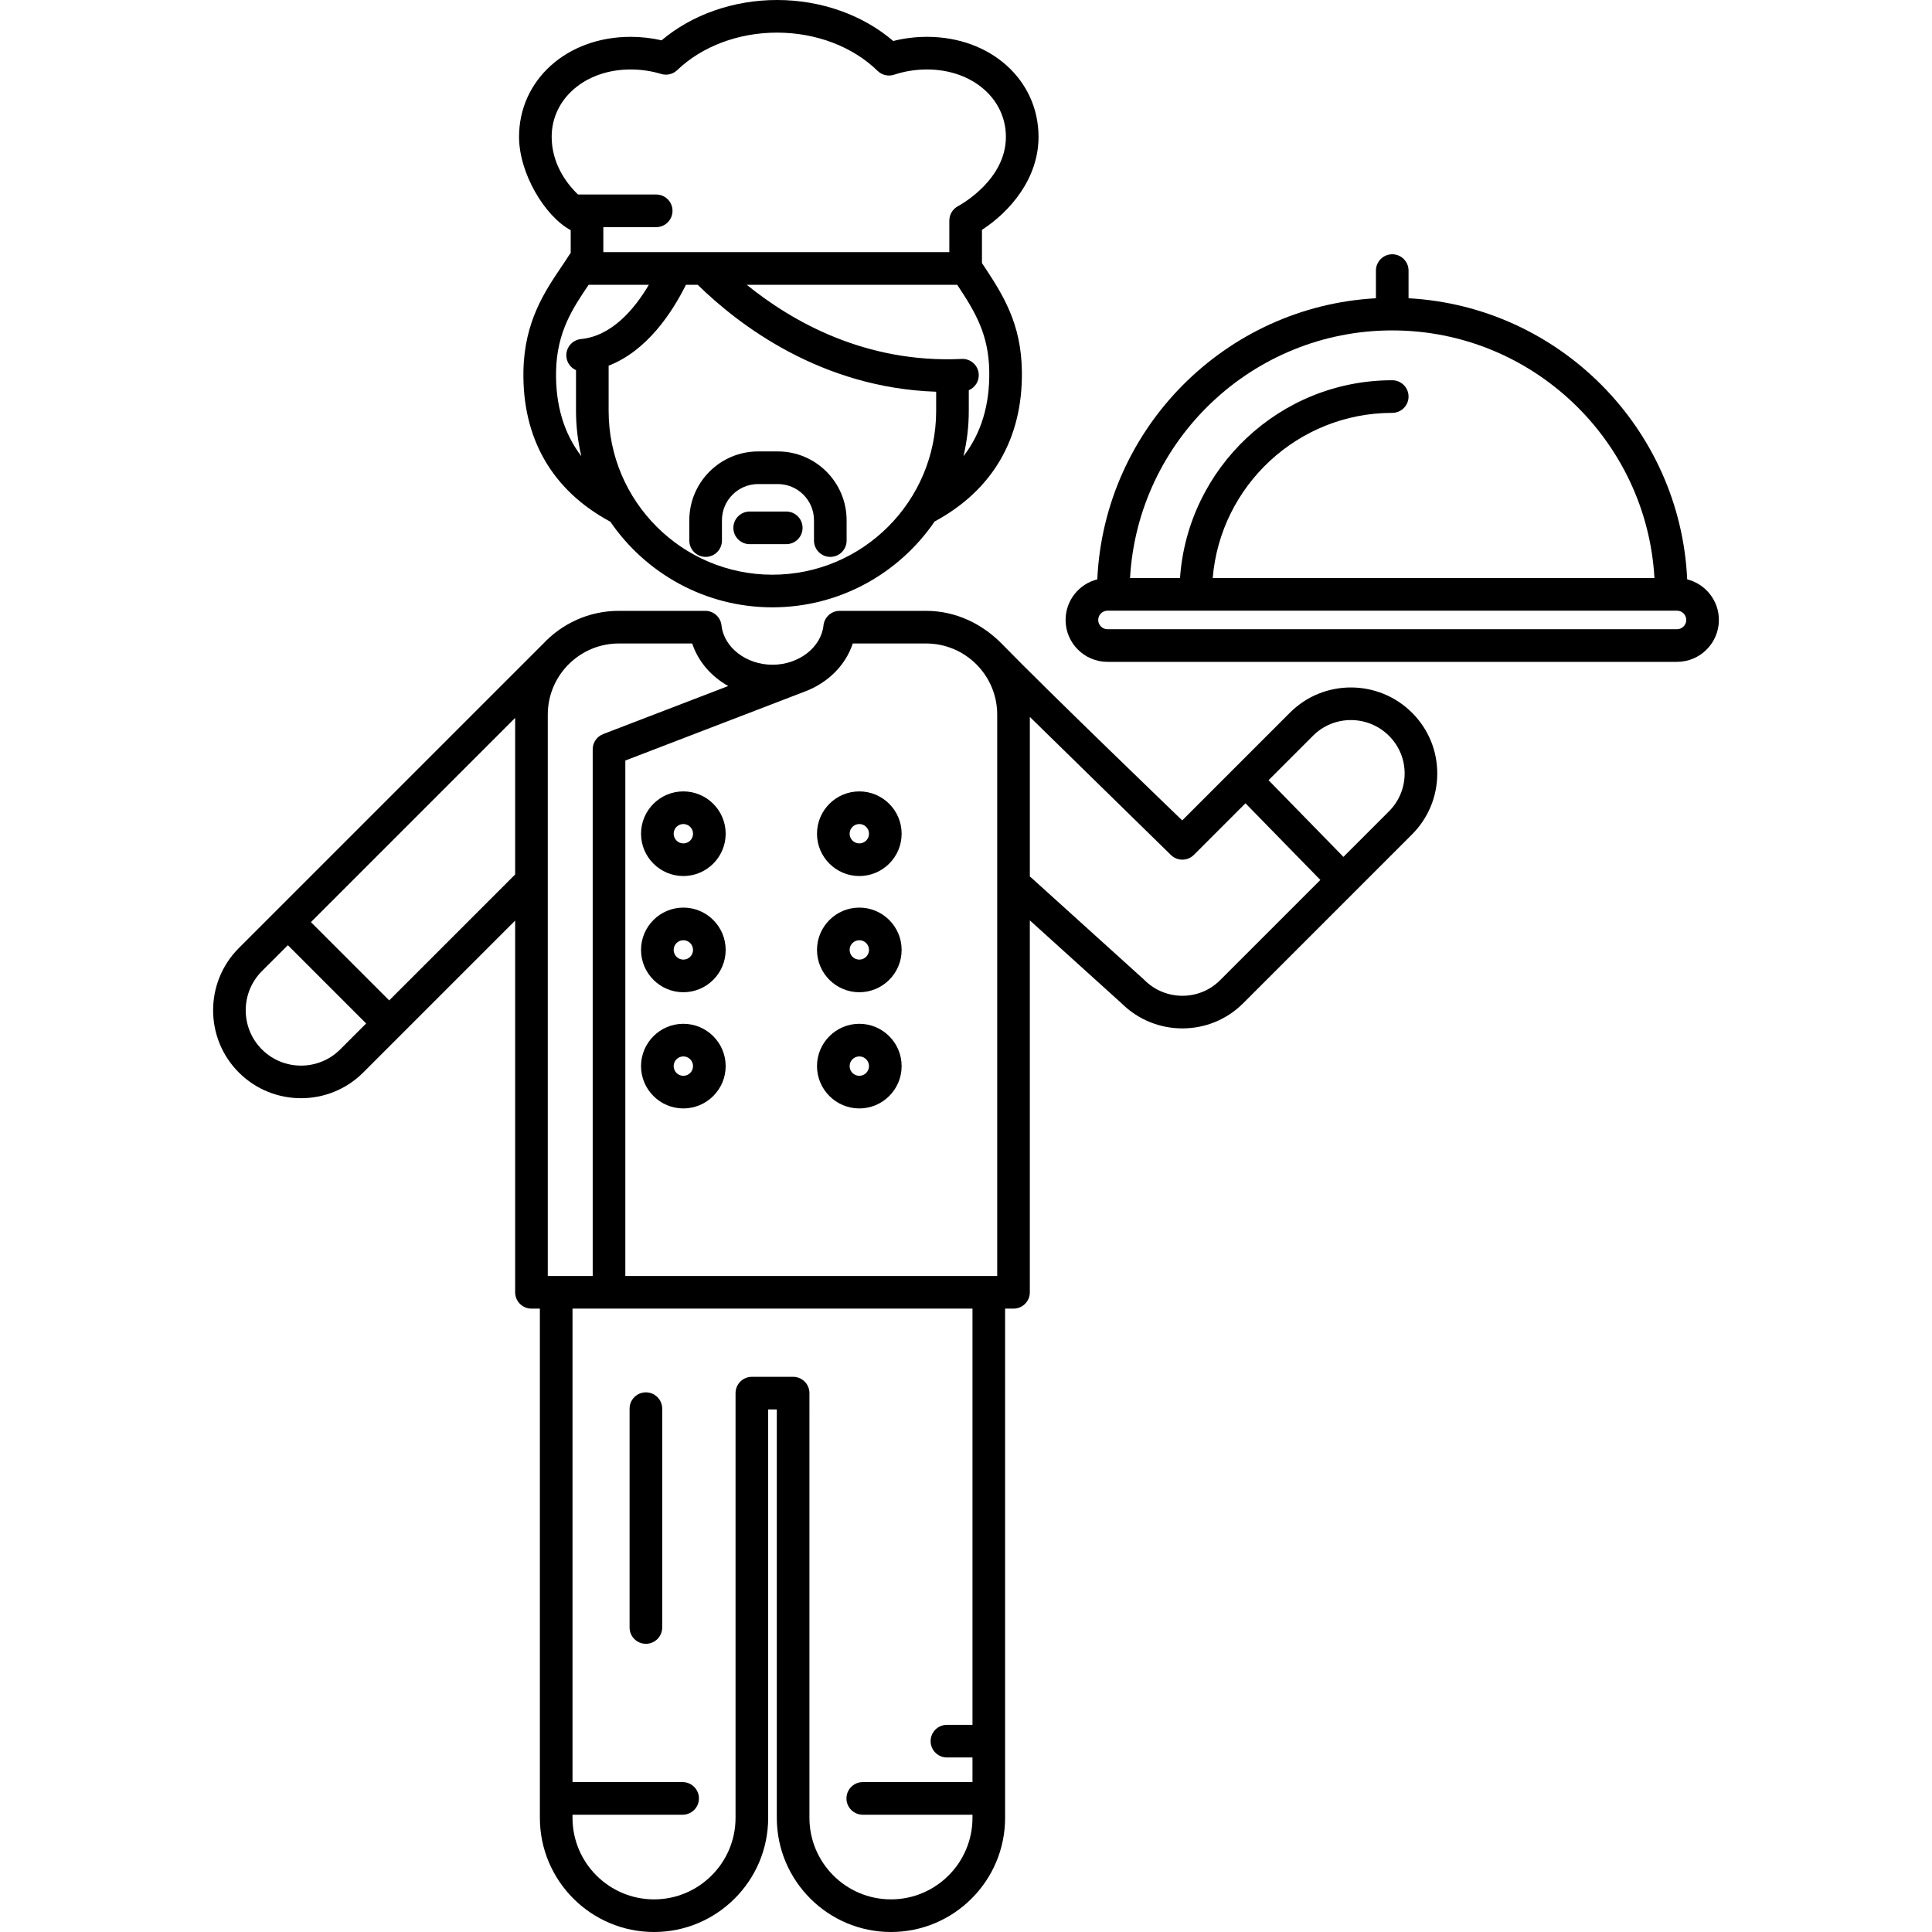<?xml version="1.0" encoding="iso-8859-1"?>
<!-- Uploaded to: SVG Repo, www.svgrepo.com, Generator: SVG Repo Mixer Tools -->
<!DOCTYPE svg PUBLIC "-//W3C//DTD SVG 1.1//EN" "http://www.w3.org/Graphics/SVG/1.1/DTD/svg11.dtd">
<svg fill="#000000" height="800px" width="800px" version="1.1" id="Capa_1" xmlns="http://www.w3.org/2000/svg" xmlns:xlink="http://www.w3.org/1999/xlink" 
	 viewBox="0 0 503.306 503.306" xml:space="preserve">
<g>
	<path d="M148.675,59.969v5.942c-0.112,0.138-0.231,0.269-0.329,0.424c-0.649,1.036-1.373,2.108-2.139,3.243
		c-4.269,6.328-9.584,14.204-9.845,26.952c-0.361,17.645,7.471,31.234,22.631,39.375c9.227,13.46,24.71,22.311,42.225,22.311
		c17.536,0,33.036-8.873,42.259-22.362c15.107-8.145,22.977-21.644,22.736-39.12c-0.171-12.48-4.854-19.898-10.404-28.204V59.88
		c7.231-4.68,14.738-13.293,14.738-24.223c0-14.857-12.488-26.061-29.048-26.061c-3.001,0-5.951,0.364-8.801,1.084
		C224.75,3.866,213.863,0,202.42,0c-11.323,0-22.139,3.803-30.07,10.505c-2.626-0.604-5.335-0.909-8.084-0.909
		c-16.56,0-29.048,11.204-29.048,26.061C135.217,45.028,141.803,56.24,148.675,59.969z M144.861,96.703
		c0.21-10.244,4.37-16.409,8.393-22.372c0.032-0.048,0.063-0.093,0.095-0.141h15.688c-3.732,6.313-9.634,13.347-17.671,14.135
		c-2.336,0.229-4.044,2.308-3.814,4.644c0.154,1.575,1.156,2.853,2.505,3.456v10.627c0,4.056,0.489,7.999,1.385,11.785
		C146.899,112.899,144.68,105.507,144.861,96.703z M201.218,149.716c-23.524,0-42.663-19.138-42.663-42.663v-11.79
		c10.042-3.893,16.584-13.911,20.14-21.073h3.065c10.818,10.585,32.207,26.866,62.119,27.857v5.006
		C243.88,130.578,224.742,149.716,201.218,149.716z M250.991,118.854c0.898-3.791,1.389-7.738,1.389-11.8v-5.401
		c1.592-0.674,2.681-2.274,2.594-4.103c-0.112-2.344-2.085-4.164-4.447-4.043c-24.938,1.176-44.053-9.645-55.995-19.316h54.835
		c4.829,7.269,8.217,13.043,8.348,22.66C257.834,105.588,255.568,112.937,250.991,118.854z M164.265,18.096
		c2.742,0,5.425,0.394,7.973,1.172c1.466,0.449,3.069,0.069,4.181-0.996c6.482-6.21,15.96-9.772,26.001-9.772
		c10.167,0,19.719,3.633,26.205,9.968c1.137,1.111,2.8,1.494,4.309,0.993c2.729-0.906,5.61-1.365,8.566-1.365
		c11.714,0,20.548,7.55,20.548,17.561c0,10.963-11.235,17.379-12.517,18.075c-1.369,0.743-2.222,2.177-2.222,3.735v8.223h-90.134
		v-6.517h13.772c2.348,0,4.25-1.903,4.25-4.25c0-2.347-1.902-4.25-4.25-4.25h-20.367c-3.166-3.021-6.863-8.236-6.863-15.017
		C143.717,25.646,152.551,18.096,164.265,18.096z"/>
	<path d="M202.628,117.602h-5.129c-9.884,0-17.925,8.041-17.925,17.925v5.298c0,2.347,1.902,4.25,4.25,4.25
		c2.348,0,4.25-1.903,4.25-4.25v-5.298c0-5.197,4.227-9.425,9.425-9.425h5.129c5.197,0,9.425,4.228,9.425,9.425v5.298
		c0,2.347,1.902,4.25,4.25,4.25c2.348,0,4.25-1.903,4.25-4.25v-5.298C220.552,125.643,212.511,117.602,202.628,117.602z"/>
	<path d="M204.827,133.26h-9.527c-2.348,0-4.25,1.903-4.25,4.25c0,2.347,1.902,4.25,4.25,4.25h9.527c2.348,0,4.25-1.903,4.25-4.25
		C209.077,135.163,207.174,133.26,204.827,133.26z"/>
	<path d="M178.021,236.438c-6.079,0-11.025,4.946-11.025,11.025c0,6.08,4.946,11.025,11.025,11.025
		c6.078,0,11.023-4.946,11.023-11.025C189.045,241.384,184.099,236.438,178.021,236.438z M178.021,249.989
		c-1.393,0-2.525-1.133-2.525-2.525c0-1.392,1.133-2.525,2.525-2.525c1.392,0,2.523,1.133,2.523,2.525
		C180.545,248.856,179.413,249.989,178.021,249.989z"/>
	<path d="M178.021,206.167c-6.079,0-11.025,4.946-11.025,11.025c0,6.08,4.946,11.025,11.025,11.025
		c6.078,0,11.023-4.946,11.023-11.025C189.045,211.113,184.099,206.167,178.021,206.167z M178.021,219.718
		c-1.393,0-2.525-1.133-2.525-2.525c0-1.392,1.133-2.525,2.525-2.525c1.392,0,2.523,1.133,2.523,2.525
		C180.545,218.585,179.413,219.718,178.021,219.718z"/>
	<path d="M178.021,266.709c-6.079,0-11.025,4.946-11.025,11.025c0,6.079,4.946,11.025,11.025,11.025
		c6.078,0,11.023-4.946,11.023-11.025C189.045,271.654,184.099,266.709,178.021,266.709z M178.021,280.259
		c-1.393,0-2.525-1.133-2.525-2.525c0-1.393,1.133-2.525,2.525-2.525c1.392,0,2.523,1.133,2.523,2.525
		C180.545,279.126,179.413,280.259,178.021,280.259z"/>
	<path d="M223.862,258.489c6.078,0,11.023-4.946,11.023-11.025c0-6.079-4.945-11.025-11.023-11.025
		c-6.079,0-11.025,4.946-11.025,11.025C212.837,253.543,217.783,258.489,223.862,258.489z M223.862,244.938
		c1.392,0,2.523,1.133,2.523,2.525c0,1.393-1.132,2.525-2.523,2.525c-1.393,0-2.525-1.133-2.525-2.525
		C221.337,246.071,222.469,244.938,223.862,244.938z"/>
	<path d="M223.862,228.218c6.078,0,11.023-4.946,11.023-11.025c0-6.079-4.945-11.025-11.023-11.025
		c-6.079,0-11.025,4.946-11.025,11.025C212.837,223.272,217.783,228.218,223.862,228.218z M223.862,214.667
		c1.392,0,2.523,1.133,2.523,2.525c0,1.393-1.132,2.525-2.523,2.525c-1.393,0-2.525-1.133-2.525-2.525
		C221.337,215.8,222.469,214.667,223.862,214.667z"/>
	<path d="M223.862,266.709c-6.079,0-11.025,4.946-11.025,11.025c0,6.079,4.946,11.025,11.025,11.025
		c6.078,0,11.023-4.946,11.023-11.025C234.885,271.654,229.94,266.709,223.862,266.709z M223.862,280.259
		c-1.393,0-2.525-1.133-2.525-2.525c0-1.393,1.133-2.525,2.525-2.525c1.392,0,2.523,1.133,2.523,2.525
		C226.385,279.126,225.254,280.259,223.862,280.259z"/>
	<path d="M336.08,185.621l-28.101,28.1c0,0-35.441-34.104-46.859-45.867c-5.076-5.23-12.013-8.721-19.857-8.721h-22.511
		c-2.172,0-3.994,1.637-4.225,3.796c-0.617,5.743-6.451,10.242-13.283,10.242c-6.832,0-12.667-4.499-13.284-10.243
		c-0.232-2.159-2.054-3.796-4.226-3.796h-22.51c-7.873,0-14.969,3.386-19.912,8.776c-0.03,0.029-0.065,0.049-0.096,0.079
		l-78.997,78.997c-8.934,8.936-8.934,23.476,0.001,32.412c4.469,4.468,10.338,6.701,16.207,6.701c5.869,0,11.738-2.234,16.206-6.701
		l39.569-39.57v96.835c0,2.347,1.902,4.25,4.25,4.25h2.192V473.57c0,16.397,13.34,29.736,29.737,29.736
		c16.396,0,29.735-13.339,29.735-29.736V367.174h2.251V473.57c0,16.397,13.34,29.736,29.736,29.736
		c16.397,0,29.737-13.339,29.737-29.736V340.912h2.191c2.348,0,4.25-1.903,4.25-4.25v-96.897l23.909,21.619
		c4.378,4.348,10.111,6.524,15.841,6.524c5.72-0.001,11.438-2.17,15.794-6.512c0.012-0.012,0.023-0.023,0.035-0.036
		c0.004-0.004,0.008-0.007,0.011-0.011l43.923-43.922c4.25-4.236,6.604-9.86,6.628-15.836c0.024-5.989-2.295-11.628-6.529-15.875
		C359.127,176.918,344.857,176.876,336.08,185.621z M222.157,167.634h19.105c10.212,0,18.521,8.308,18.521,18.521v146.258h-96.878
		V198.124l46.767-17.969C215.633,177.914,220.267,173.36,222.157,167.634z M180.328,167.634c1.548,4.689,4.938,8.591,9.387,11.083
		l-32.584,12.52c-1.642,0.631-2.725,2.208-2.725,3.967v137.208h-11.703V186.154c0-10.212,8.309-18.521,18.521-18.521H180.328z
		 M88.623,273.386c-5.623,5.622-14.771,5.621-20.393,0.001c-5.621-5.622-5.621-14.77-0.001-20.391l6.762-6.762l20.393,20.392
		L88.623,273.386z M101.393,260.615l-20.393-20.392l53.201-53.201v40.784L101.393,260.615z M253.341,449.34h-6.654
		c-2.348,0-4.25,1.903-4.25,4.25s1.902,4.25,4.25,4.25h6.654v6.415h-28.579c-2.348,0-4.25,1.903-4.25,4.25
		c0,2.347,1.902,4.25,4.25,4.25h28.579v0.815c0,11.71-9.527,21.236-21.237,21.236c-11.71,0-21.236-9.526-21.236-21.236V362.924
		c0-2.347-1.902-4.25-4.25-4.25h-10.751c-2.348,0-4.25,1.903-4.25,4.25V473.57c0,11.71-9.526,21.236-21.235,21.236
		c-11.71,0-21.237-9.526-21.237-21.236v-0.815h28.684c2.348,0,4.25-1.903,4.25-4.25c0-2.347-1.902-4.25-4.25-4.25h-28.684V340.912
		h104.197V449.34z M317.983,255.218c-0.075,0.069-0.148,0.142-0.22,0.218c-0.006,0.006-0.012,0.013-0.019,0.02
		c-5.43,5.332-14.207,5.271-19.615-0.155c-0.052-0.052-0.105-0.102-0.159-0.152l-29.371-26.558c-0.1-0.09-0.212-0.154-0.316-0.233
		v-41.599l36.756,35.978c1.664,1.629,4.331,1.616,5.978-0.032l13.441-13.442l19.508,19.973L317.983,255.218z M361.791,211.412
		l-11.814,11.814l-19.508-19.973l11.616-11.616c5.452-5.433,14.329-5.398,19.789,0.08c2.627,2.635,4.065,6.129,4.05,9.84
		C365.908,205.271,364.442,208.769,361.791,211.412z"/>
	<path d="M439.529,150.928c-1.81-39.353-33.321-71.079-72.587-73.229v-7.208c0-2.347-1.902-4.25-4.25-4.25
		c-2.348,0-4.25,1.903-4.25,4.25v7.208c-39.266,2.149-70.775,33.876-72.586,73.228c-4.737,1.192-8.26,5.476-8.26,10.577
		c0,6.02,4.897,10.917,10.918,10.917H436.87c6.021,0,10.918-4.897,10.918-10.917C447.788,156.403,444.266,152.12,439.529,150.928z
		 M362.692,86.076c36.416,0,66.27,28.596,68.308,64.51H315.924c1.998-24.058,22.203-43.028,46.768-43.028
		c2.348,0,4.25-1.903,4.25-4.25c0-2.347-1.902-4.25-4.25-4.25c-29.253,0-53.272,22.778-55.289,51.528h-13.018
		C296.422,114.672,326.277,86.076,362.692,86.076z M436.87,163.922H288.514c-1.333,0-2.418-1.084-2.418-2.417
		c0-1.333,1.085-2.418,2.418-2.418H436.87c1.333,0,2.418,1.085,2.418,2.418C439.288,162.837,438.203,163.922,436.87,163.922z"/>
	<path d="M168.262,428.229c2.348,0,4.25-1.903,4.25-4.25V366.97c0-2.347-1.902-4.25-4.25-4.25c-2.348,0-4.25,1.903-4.25,4.25v57.009
		C164.012,426.326,165.915,428.229,168.262,428.229z"/>
</g>
</svg>